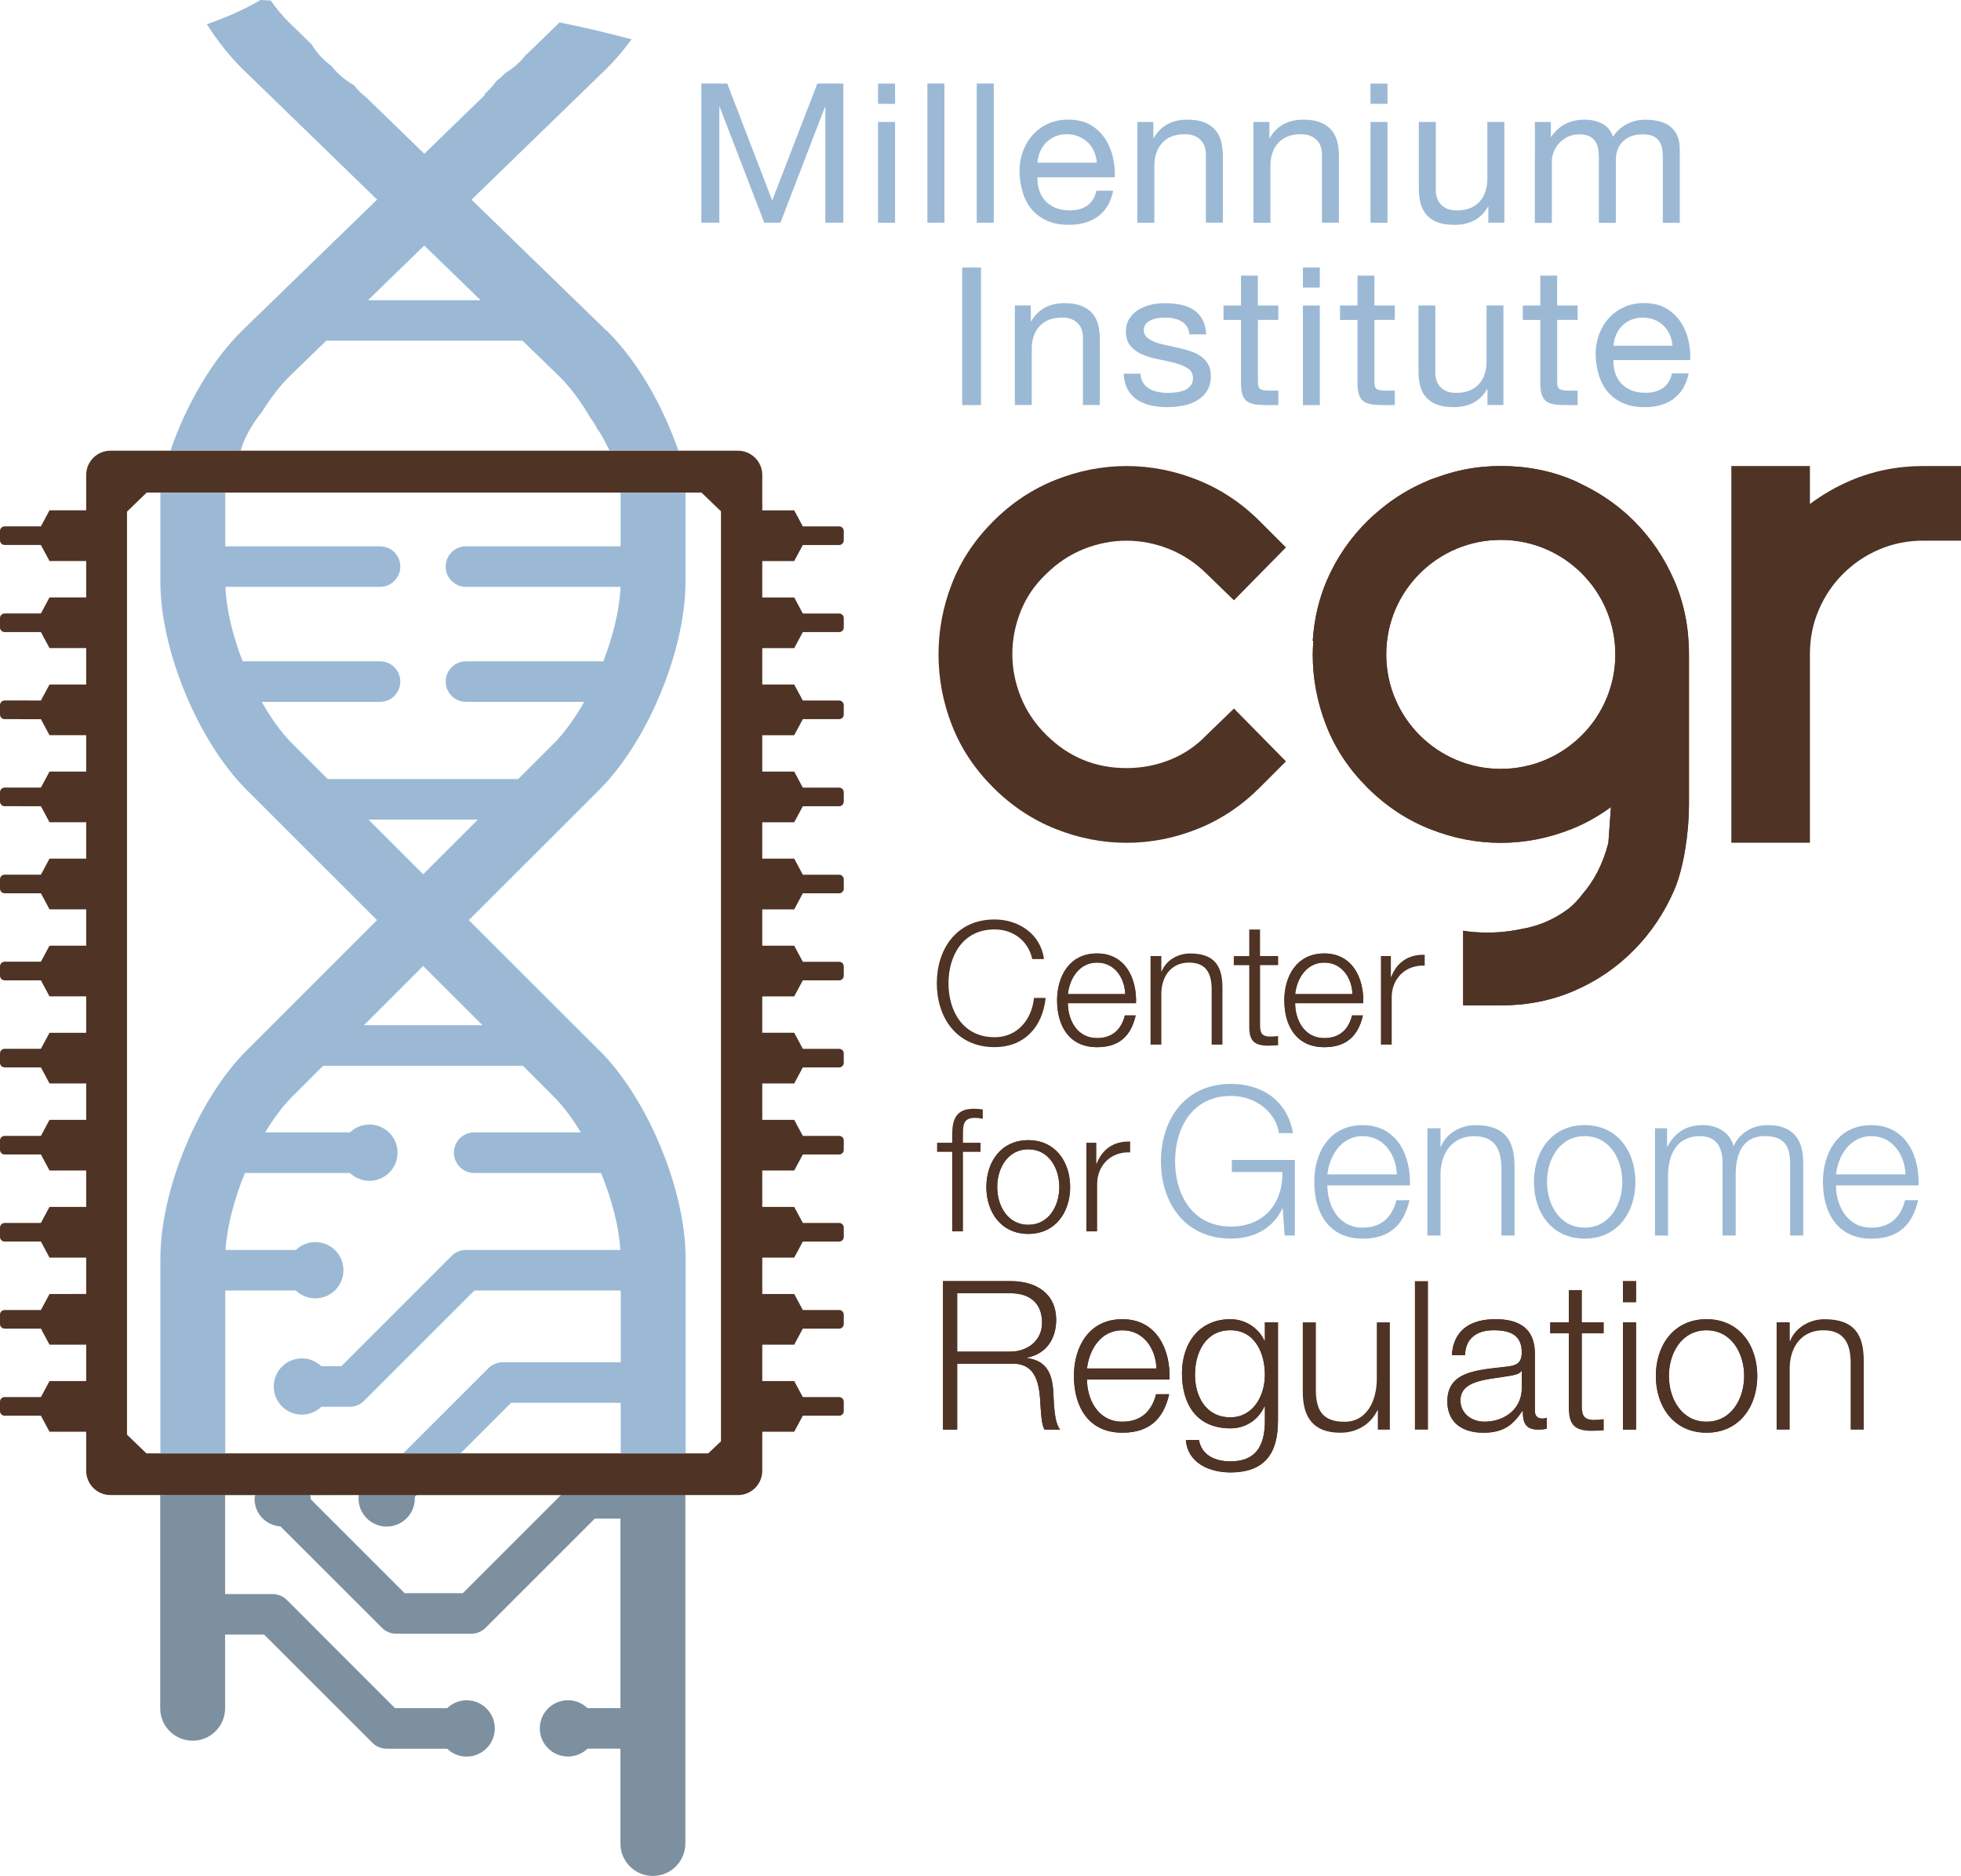 <?xml version="1.0" encoding="UTF-8"?>
<svg xmlns="http://www.w3.org/2000/svg" xmlns:xlink="http://www.w3.org/1999/xlink" id="Capa_2" viewBox="0 0 446.39 427.1">
  <defs>
    <style>.cls-1{fill:none;}.cls-2{clip-path:url(#clippath);}.cls-3{fill:#7c90a0;}.cls-4{fill:#9bb9d5;}.cls-5{fill:#613124;}.cls-6{fill:#4f3324;}.cls-7{clip-path:url(#clippath-1);}</style>
    <clipPath id="clippath">
      <polygon class="cls-1" points="164.12 328.14 161.21 330.89 33.33 330.89 28.92 326.63 28.92 116.48 33.4 112.15 159.69 112.15 164.12 116.42 164.12 328.14"></polygon>
    </clipPath>
    <clipPath id="clippath-1">
      <path class="cls-1" d="M136.46,239.21l-29.74-29.72,29.74-29.72c10.98-10.98,19.58-31.73,19.58-47.26v-24.38h-14.77v16.25h-35.21c-2.55,0-4.61,2.06-4.61,4.61s2.06,4.62,4.61,4.62h35.19c-.19,5.08-1.66,11.11-3.91,16.95h-31.27c-2.55,0-4.61,2.06-4.61,4.61s2.06,4.62,4.61,4.62h26.92c-2.12,3.73-4.5,7.05-6.97,9.52l-8.05,8.05h-43.38l-8.05-8.05c-2.47-2.47-4.85-5.79-6.96-9.52h26.92c2.55,0,4.62-2.06,4.62-4.62s-2.06-4.61-4.62-4.61h-31.27c-2.26-5.84-3.73-11.87-3.91-16.95h35.18c2.55,0,4.62-2.07,4.62-4.62s-2.07-4.61-4.62-4.61H51.28v-16.25h-14.77v24.38c0,15.52,8.6,36.28,19.58,47.26l29.74,29.72-29.74,29.72c-10.98,10.97-19.58,31.73-19.58,47.26v102.86c0,4.08,3.31,7.38,7.38,7.38s7.39-3.3,7.39-7.38v-16.77h8.89l24.63,24.62c.86,.87,2.03,1.36,3.26,1.36h13.76c1.15,1.11,2.71,1.79,4.44,1.79,3.54,0,6.41-2.87,6.41-6.41s-2.87-6.41-6.41-6.41c-1.73,0-3.28,.69-4.44,1.8h-11.85l-24.62-24.63c-.87-.86-2.04-1.35-3.27-1.35h-10.8v-69.52h16.06c1.15,1.1,2.71,1.79,4.43,1.79,3.54,0,6.41-2.87,6.41-6.41s-2.87-6.41-6.41-6.41c-1.72,0-3.28,.68-4.43,1.79h-16c.33-5.31,1.97-11.57,4.41-17.52h23.9c1.15,1.1,2.71,1.79,4.44,1.79,3.54,0,6.41-2.87,6.41-6.41s-2.87-6.41-6.41-6.41c-1.72,0-3.29,.68-4.44,1.79h-19.29c1.91-3.17,4-5.99,6.17-8.15l7.02-7.02c.07,0,.13,.01,.2,.01h45.06c.06,0,.13,0,.2-.01l7.02,7.02c2.16,2.16,4.26,4.98,6.17,8.15h-24.28c-2.55,0-4.61,2.07-4.61,4.62s2.07,4.62,4.61,4.62h28.88c2.44,5.95,4.08,12.21,4.41,17.52h-35.14c-1.22,0-2.4,.49-3.27,1.35l-25.12,25.13h-4.53c-1.15-1.11-2.72-1.79-4.44-1.79-3.54,0-6.41,2.87-6.41,6.41s2.87,6.4,6.41,6.4c1.72,0,3.28-.68,4.44-1.79h6.45c1.22,0,2.4-.48,3.26-1.35l25.13-25.12h33.3v16.34h-26.87c-1.22,0-2.4,.49-3.27,1.36l-23.68,23.67c-3.25,.31-5.8,3.05-5.8,6.38,0,3.54,2.87,6.41,6.41,6.41s6.41-2.87,6.41-6.41c0-.11,0-.21-.02-.32l21.86-21.86h24.96v17.56h-7.76c-1.22,0-2.4,.48-3.27,1.35l-24.85,24.84h-13.24l-21.37-21.37c0-.07,.02-.14,.02-.21,0-3.54-2.87-6.41-6.41-6.41s-6.41,2.87-6.41,6.41,2.61,6.13,5.91,6.38l23.09,23.08c.87,.86,2.04,1.35,3.27,1.35h17.06c1.23,0,2.4-.48,3.27-1.35l24.85-24.85h5.84v43.14h-7.5c-1.15-1.11-2.71-1.8-4.43-1.8-3.54,0-6.41,2.87-6.41,6.41s2.87,6.41,6.41,6.41c1.72,0,3.28-.68,4.43-1.79h7.5v21.58c0,4.08,3.31,7.39,7.39,7.39s7.39-3.31,7.39-7.39v-133.65c0-15.53-8.61-36.29-19.58-47.26Z"></path>
    </clipPath>
  </defs>
  <g id="Capa_1-2">
    <g>
      <path class="cls-3" d="M36.47,340.37v48.55c0,4.08,3.31,7.38,7.38,7.38s7.39-3.3,7.39-7.38v-16.77h8.89l24.63,24.62c.86,.87,2.03,1.36,3.26,1.36h13.76c1.15,1.11,2.71,1.79,4.44,1.79,3.54,0,6.41-2.87,6.41-6.41s-2.87-6.41-6.41-6.41c-1.73,0-3.28,.69-4.44,1.8h-11.85l-24.62-24.63c-.87-.86-2.04-1.35-3.27-1.35h-10.8v-22.55s2.84,0,6.78,.01c3.44,0,12.6,0,12.61,0,6.58-.02,11.02-.03,11.04-.09-.04,.28-.06,.56-.06,.85,0,3.54,2.87,6.41,6.41,6.41s6.41-2.87,6.41-6.41c0-.11,0-.21-.02-.32l.47-.47h32.84s-22.37,22.37-22.37,22.37h-13.24l-21.37-21.37c0-.07,.02-.14,.02-.21,0-3.54-12.82-3.54-12.82,0s2.61,6.13,5.91,6.38l23.09,23.08c.87,.87,2.04,1.35,3.27,1.35h17.06c1.23,0,2.4-.48,3.27-1.35l24.85-24.85h5.84v43.14h-7.5c-1.16-1.11-2.71-1.8-4.44-1.8-3.54,0-6.41,2.87-6.41,6.41s2.87,6.41,6.41,6.41c1.72,0,3.28-.68,4.44-1.79h7.5v21.58c0,4.08,3.3,7.39,7.39,7.39s7.39-3.31,7.39-7.39v-79.41l-119.54,.07Z"></path>
      <path class="cls-4" d="M137.95,75.18l-30.61-29.72,30.61-29.72c2.03-1.97,3.98-4.27,5.82-6.79-5.29-1.39-10.61-2.69-15.98-3.76-.14-.03-.27-.05-.41-.09-.05,.06-.12,.12-.18,.18l-7.23,7.02s-.07,0-.11,0c-1.3,1.73-2.95,3.2-4.82,4.33-.63,.66-1.33,1.27-2.06,1.83-.8,1.13-1.74,2.15-2.8,3.06h.3l-13.89,13.49-13.11-12.73c-1.09-.84-2.07-1.82-2.92-2.89-2-1.12-3.75-2.63-5.14-4.4-1.82-1.33-3.36-3-4.51-4.92l-4.93-4.79c-1.5-1.45-2.95-3.19-4.34-5.14-.77-.05-1.54-.1-2.31-.15-3.74,2.19-7.75,3.94-11.99,5.44-.09,.03-.17,.05-.26,.08,2.49,3.88,5.24,7.38,8.15,10.21l30.61,29.72-30.61,29.72c-6.86,6.67-12.81,16.91-16.43,27.43,.04-.01,16.01,.01,15.99,0,.76-3.01,3.06-6.66,4.81-8.77,1.98-3.2,4.14-6.04,6.39-8.22l8.28-8.04h44.66l8.29,8.04c2.54,2.47,4.99,5.79,7.17,9.52h0c.6,.8,1.13,1.66,1.57,2.55,.16,.23,.33,.44,.5,.68,.51,.73,1.47,2.58,2.28,4.23,0,0,15.67,0,15.67,0-3.62-10.51-9.57-20.76-16.43-27.42Zm-54.19-6.83l12.82-12.45,12.82,12.45h-25.64Z"></path>
      <path class="cls-6" d="M180.79,127.73l1.96-3.65h8.27c.58,0,1.05-.48,1.05-1.05v-2.14c0-.58-.47-1.05-1.05-1.05h-8.27l-1.96-3.65h-7.27v-8.04c0-3.06-2.48-5.54-5.54-5.54H25.16c-3.06,0-5.54,2.47-5.54,5.54v8.03H11.27l-1.96,3.66H1.05c-.58,0-1.05,.47-1.05,1.04v2.14c0,.58,.47,1.05,1.05,1.05H9.31l1.96,3.66h8.35v8.28H11.27l-1.96,3.66H1.05c-.58,0-1.05,.46-1.05,1.04v2.14c0,.58,.47,1.05,1.05,1.05H9.31l1.96,3.65h8.35v8.29H11.27l-1.96,3.64H1.05c-.58,0-1.05,.48-1.05,1.05v2.15c0,.57,.47,1.05,1.05,1.05H9.31l1.96,3.65h8.35v8.28H11.27l-1.96,3.65H1.05c-.58,0-1.05,.47-1.05,1.05v2.14c0,.57,.47,1.05,1.05,1.05H9.31l1.96,3.65h8.35v8.28H11.27l-1.96,3.66H1.05c-.58,0-1.05,.47-1.05,1.04v2.15c0,.57,.47,1.04,1.05,1.04H9.31l1.96,3.66h8.35v8.27H11.27l-1.96,3.65H1.05c-.58,0-1.05,.47-1.05,1.05v2.14c0,.58,.47,1.05,1.05,1.05H9.31l1.96,3.65h8.35v8.29H11.27l-1.96,3.65H1.05c-.58,0-1.05,.46-1.05,1.05v2.14c0,.57,.47,1.04,1.05,1.04H9.31l1.96,3.66h8.35v8.28H11.27l-1.96,3.66H1.05c-.58,0-1.05,.46-1.05,1.04v2.14c0,.58,.47,1.05,1.05,1.05H9.31l1.96,3.65h8.35v8.28H11.27l-1.96,3.66H1.05c-.58,0-1.05,.47-1.05,1.05v2.14c0,.57,.47,1.04,1.05,1.04H9.31l1.96,3.66h8.35v8.28H11.27l-1.96,3.65H1.05c-.58,0-1.05,.47-1.05,1.04v2.15c0,.58,.47,1.04,1.05,1.04H9.31l1.96,3.66h8.35v8.28H11.27l-1.96,3.65H1.05c-.58,0-1.05,.47-1.05,1.05v2.14c0,.58,.47,1.05,1.05,1.05H9.31l1.96,3.65h8.35v8.88c0,3.06,2.48,5.54,5.54,5.54H167.98c3.06,0,5.54-2.48,5.54-5.54v-8.88h7.27l1.96-3.65h8.27c.58,0,1.05-.46,1.05-1.05v-2.14c0-.57-.47-1.05-1.05-1.05h-8.27l-1.96-3.65h-7.27v-8.28h7.27l1.96-3.66h8.27c.58,0,1.05-.46,1.05-1.04v-2.14c0-.58-.47-1.05-1.05-1.05h-8.27l-1.96-3.65h-7.27v-8.28h7.27l1.96-3.66h8.27c.58,0,1.05-.47,1.05-1.04v-2.15c0-.57-.47-1.05-1.05-1.05h-8.27l-1.96-3.65h-7.27v-8.28h7.27l1.96-3.65h8.27c.58,0,1.05-.48,1.05-1.05v-2.14c0-.57-.47-1.05-1.05-1.05h-8.27l-1.96-3.65h-7.27v-8.28h7.27l1.96-3.66h8.27c.58,0,1.05-.47,1.05-1.04v-2.14c0-.59-.47-1.05-1.05-1.05h-8.27l-1.96-3.66h-7.27v-8.28h7.27l1.96-3.65h8.27c.58,0,1.05-.47,1.05-1.05v-2.14c0-.58-.47-1.04-1.05-1.04h-8.27l-1.96-3.66h-7.27v-8.27h7.27l1.96-3.66h8.27c.58,0,1.05-.47,1.05-1.04v-2.15c0-.57-.47-1.04-1.05-1.04h-8.27l-1.96-3.66h-7.27v-8.28h7.27l1.96-3.65h8.27c.58,0,1.05-.47,1.05-1.05v-2.14c0-.58-.47-1.05-1.05-1.05h-8.27l-1.96-3.65h-7.27v-8.28h7.27l1.96-3.66h8.27c.58,0,1.05-.47,1.05-1.05v-2.14c0-.57-.47-1.05-1.05-1.05h-8.27l-1.96-3.64h-7.27v-8.29h7.27l1.96-3.65h8.27c.58,0,1.05-.47,1.05-1.05v-2.14c0-.58-.47-1.04-1.05-1.04h-8.27l-1.96-3.66h-7.27v-8.28h7.27Zm-16.67,200.41l-2.91,2.75H33.33l-4.42-4.26V116.48l4.48-4.33h126.3l4.43,4.27v211.72Z"></path>
      <g class="cls-2">
        <path class="cls-4" d="M36.8,335.89h0v53.45c0,4.08,3.3,7.38,7.38,7.38s7.39-3.3,7.39-7.38v-16.77h8.89l24.63,24.62c.86,.87,2.03,1.36,3.26,1.36h13.76c1.15,1.11,2.71,1.79,4.44,1.79,3.54,0,6.41-2.87,6.41-6.41s-2.87-6.41-6.41-6.41c-1.73,0-3.28,.69-4.44,1.8h-11.85l-24.62-24.63c-.87-.87-2.04-1.35-3.27-1.35h-10.8v-27.61"></path>
        <g class="cls-7">
          <path class="cls-4" d="M156.04,132.51v-24.38h-14.77v16.25h-35.21c-2.55,0-4.61,2.06-4.61,4.61s2.06,4.62,4.61,4.62h35.19c-.19,5.08-1.66,11.11-3.91,16.95h-31.27c-2.55,0-4.61,2.06-4.61,4.61s2.06,4.62,4.61,4.62h26.92c-2.12,3.73-4.5,7.05-6.97,9.52l-8.05,8.05h-43.38l-8.05-8.05c-2.47-2.47-4.85-5.79-6.96-9.52h26.92c2.55,0,4.62-2.06,4.62-4.62s-2.06-4.61-4.62-4.61h-31.27c-2.26-5.84-3.73-11.87-3.91-16.95h35.18c2.55,0,4.62-2.07,4.62-4.62s-2.07-4.61-4.62-4.61H51.28v-16.25h-14.77v24.38c0,15.52,8.6,36.28,19.58,47.26l29.74,29.72-29.74,29.72c-10.98,10.97-19.58,31.73-19.58,47.26v102.86c0,4.08,3.31,7.38,7.38,7.38s7.39-3.3,7.39-7.38v-16.77h8.89l24.63,24.62c.86,.87,2.03,1.36,3.26,1.36h13.76c1.15,1.11,2.71,1.79,4.44,1.79,3.54,0,6.41-2.87,6.41-6.41s-2.87-6.41-6.41-6.41c-1.73,0-3.28,.69-4.44,1.8h-11.85l-24.62-24.63c-.87-.86-2.04-1.35-3.27-1.35h-10.8v-69.52h16.07c1.15,1.1,2.71,1.79,4.43,1.79,3.54,0,6.41-2.87,6.41-6.41s-2.87-6.41-6.41-6.41c-1.72,0-3.28,.68-4.43,1.79h-16c.33-5.31,1.97-11.57,4.41-17.52h23.9c1.15,1.1,2.71,1.79,4.44,1.79,3.54,0,6.41-2.87,6.41-6.41s-2.87-6.41-6.41-6.41c-1.72,0-3.29,.68-4.44,1.79h-19.29c1.91-3.17,4-5.99,6.17-8.15l7.02-7.02c.07,0,.13,.01,.2,.01h45.06c.06,0,.13,0,.2-.01l7.02,7.02c2.16,2.16,4.26,4.98,6.17,8.15h-24.28c-2.55,0-4.61,2.07-4.61,4.62s2.07,4.62,4.61,4.62h28.88c2.44,5.95,4.08,12.21,4.41,17.52h-35.14c-1.22,0-2.4,.49-3.27,1.35l-25.12,25.13h-4.53c-1.15-1.11-2.72-1.79-4.44-1.79-3.54,0-6.41,2.87-6.41,6.41s2.87,6.4,6.41,6.4c1.72,0,3.28-.68,4.44-1.79h6.45c1.22,0,2.4-.48,3.26-1.35l25.13-25.12h33.3v16.34h-26.87c-1.22,0-2.4,.49-3.27,1.36l-23.68,23.67c-3.25,.31-5.8,3.05-5.8,6.38,0,3.54,2.87,6.41,6.41,6.41s6.41-2.87,6.41-6.41c0-.11,0-.21-.02-.32l21.86-21.86h24.96v17.56h-7.76c-1.22,0-2.4,.48-3.27,1.35l-24.85,24.84h-13.24l-21.37-21.37c0-.07,.02-.14,.02-.21,0-3.54-2.87-6.41-6.41-6.41s-6.41,2.87-6.41,6.41,2.61,6.13,5.91,6.38l23.09,23.08c.87,.86,2.04,1.35,3.27,1.35h17.06c1.23,0,2.4-.48,3.27-1.35l24.85-24.85h5.84v43.14h-7.5c-1.15-1.11-2.71-1.8-4.43-1.8-3.54,0-6.41,2.87-6.41,6.41s2.87,6.41,6.41,6.41c1.72,0,3.28-.68,4.43-1.79h7.5v21.58c0,4.08,3.3,7.39,7.39,7.39s7.39-3.31,7.39-7.39v-133.65c0-15.53-8.61-36.29-19.58-47.26l-29.74-29.72,29.74-29.72c10.98-10.98,19.58-31.73,19.58-47.26Zm-46.21,100.9h-26.99l13.49-13.49,13.5,13.49Zm-13.5-34.37l-12.45-12.45h24.91l-12.46,12.45Z"></path>
        </g>
      </g>
      <path class="cls-6" d="M223.2,262.24h-3.99v18.1h-2.46v-18.1h-3.44v-2.07h3.44v-1.84c0-3.48,.9-5.9,4.89-5.9,.74,0,1.29,.04,2.07,.15v2.12c-.66-.12-1.21-.19-1.8-.19-2.7,0-2.7,1.76-2.7,3.9v1.76h3.99v2.07Z"></path>
      <path class="cls-5" d="M227,270.25c0,4.26,2.38,8.6,7.07,8.6s7.07-4.34,7.07-8.6-2.38-8.59-7.07-8.59-7.07,4.33-7.07,8.59Zm16.6,0c0,5.78-3.4,10.67-9.53,10.67s-9.54-4.89-9.54-10.67,3.4-10.67,9.54-10.67,9.53,4.89,9.53,10.67Z"></path>
      <path class="cls-6" d="M234.07,259.58c-6.14,0-9.54,4.89-9.54,10.67s3.4,10.67,9.54,10.67,9.53-4.89,9.53-10.67-3.4-10.67-9.53-10.67Zm0,19.27c-4.7,0-7.07-4.34-7.07-8.6s2.38-8.59,7.07-8.59,7.07,4.33,7.07,8.59-2.38,8.6-7.07,8.6Z"></path>
      <path class="cls-6" d="M247.29,260.17h2.27v4.73h.08c1.25-3.29,3.98-5.16,7.62-5v2.46c-4.46-.19-7.51,3.01-7.51,7.23v10.75h-2.46v-20.17Z"></path>
      <path class="cls-6" d="M234.98,218.36c-.94-4.3-4.49-6.76-8.56-6.76-7.39,0-10.51,6.17-10.51,12.27s3.12,12.27,10.51,12.27c5.16,0,8.45-3.99,8.95-8.95h2.66c-.74,6.88-5.08,11.21-11.61,11.21-8.79,0-13.17-6.87-13.17-14.54s4.38-14.53,13.17-14.53c5.32,0,10.47,3.2,11.22,9.02h-2.66Z"></path>
      <path class="cls-5" d="M256.14,226.33c-.12-3.71-2.46-7.18-6.41-7.18s-6.22,3.51-6.65,7.18h13.06Zm-13.06,2.07c0,3.6,1.95,7.94,6.65,7.94,3.59,0,5.55-2.08,6.33-5.16h2.46c-1.05,4.57-3.67,7.23-8.79,7.23-6.41,0-9.1-4.92-9.1-10.67,0-5.31,2.69-10.67,9.1-10.67s9.07,5.66,8.87,11.33h-15.51Z"></path>
      <path class="cls-6" d="M249.73,217.07c-6.41,0-9.1,5.35-9.1,10.67,0,5.74,2.69,10.67,9.1,10.67,5.12,0,7.74-2.66,8.79-7.23h-2.46c-.78,3.08-2.74,5.16-6.33,5.16-4.69,0-6.65-4.34-6.65-7.94h15.51c.2-5.66-2.43-11.33-8.87-11.33Zm-6.65,9.26c.43-3.67,2.58-7.18,6.65-7.18s6.29,3.48,6.41,7.18h-13.06Z"></path>
      <path class="cls-6" d="M261.9,217.66h2.46v3.48h.08c.94-2.42,3.59-4.07,6.45-4.07,5.66,0,7.38,2.97,7.38,7.78v12.97h-2.46v-12.58c0-3.44-1.13-6.09-5.12-6.09s-6.22,2.96-6.33,6.91v11.77h-2.46v-20.17Z"></path>
      <path class="cls-6" d="M286.84,217.66h4.11v2.07h-4.11v13.6c0,1.6,.23,2.54,1.99,2.66,.7,0,1.4-.04,2.11-.11v2.11c-.74,0-1.45,.08-2.19,.08-3.29,0-4.42-1.09-4.38-4.53v-13.8h-3.52v-2.07h3.52v-6.05h2.46v6.05Z"></path>
      <path class="cls-6" d="M314.34,217.66h2.27v4.73h.08c1.25-3.29,3.98-5.16,7.62-5.01v2.46c-4.45-.19-7.51,3.01-7.51,7.23v10.75h-2.46v-20.17Z"></path>
      <path class="cls-5" d="M307.86,226.33c-.12-3.71-2.46-7.18-6.41-7.18s-6.21,3.51-6.64,7.18h13.05Zm-13.05,2.07c0,3.6,1.95,7.94,6.64,7.94,3.59,0,5.55-2.08,6.33-5.16h2.46c-1.05,4.57-3.67,7.23-8.79,7.23-6.41,0-9.1-4.92-9.1-10.67,0-5.31,2.69-10.67,9.1-10.67s9.06,5.66,8.87,11.33h-15.51Z"></path>
      <path class="cls-6" d="M301.46,217.07c-6.41,0-9.1,5.35-9.1,10.67,0,5.74,2.69,10.67,9.1,10.67,5.12,0,7.74-2.66,8.79-7.23h-2.46c-.78,3.08-2.74,5.16-6.33,5.16-4.69,0-6.64-4.34-6.64-7.94h15.51c.19-5.66-2.43-11.33-8.87-11.33Zm-6.64,9.26c.43-3.67,2.58-7.18,6.64-7.18s6.29,3.48,6.41,7.18h-13.05Z"></path>
      <path class="cls-4" d="M294.75,281.29h-2.32l-.43-6.16h-.09c-2.28,4.83-6.82,6.86-11.69,6.86-10.65,0-15.95-8.33-15.95-17.61s5.3-17.61,15.95-17.61c7.1,0,12.83,3.84,14.11,11.21h-3.22c-.38-3.88-4.5-8.47-10.89-8.47-8.95,0-12.73,7.48-12.73,14.87s3.78,14.87,12.73,14.87c7.48,0,11.84-5.21,11.69-12.41h-11.5v-2.75h14.34v17.19Z"></path>
      <path class="cls-4" d="M317.96,267.37c-.14-4.49-2.98-8.71-7.76-8.71s-7.53,4.26-8.05,8.71h15.81Zm-15.81,2.51c0,4.36,2.36,9.62,8.05,9.62,4.35,0,6.72-2.51,7.67-6.25h2.98c-1.28,5.54-4.45,8.76-10.65,8.76-7.76,0-11.03-5.96-11.03-12.93,0-6.43,3.26-12.92,11.03-12.92s10.98,6.86,10.75,13.72h-18.79Z"></path>
      <path class="cls-4" d="M324.93,256.87h2.98v4.22h.1c1.13-2.94,4.35-4.93,7.81-4.93,6.87,0,8.94,3.6,8.94,9.42v15.72h-2.98v-15.25c0-4.16-1.37-7.38-6.2-7.38s-7.53,3.6-7.67,8.38v14.25h-2.98v-24.43Z"></path>
      <path class="cls-4" d="M352.15,269.07c0,5.17,2.89,10.42,8.57,10.42s8.57-5.26,8.57-10.42-2.89-10.41-8.57-10.41-8.57,5.26-8.57,10.41Zm20.12,0c0,7.01-4.12,12.93-11.55,12.93s-11.54-5.91-11.54-12.93,4.12-12.92,11.54-12.92,11.55,5.91,11.55,12.92Z"></path>
      <path class="cls-4" d="M376.74,256.87h2.74v4.11h.14c1.56-2.98,4.07-4.83,8-4.83,3.22,0,6.11,1.56,7.01,4.78,1.47-3.21,4.54-4.78,7.76-4.78,5.4,0,8.09,2.84,8.09,8.56v16.57h-2.98v-16.43c0-4.02-1.47-6.2-5.78-6.2-5.16,0-6.62,4.26-6.62,8.81v13.83h-2.99v-16.57c0-3.31-1.27-6.06-5.11-6.06-5.11,0-7.29,3.89-7.29,9v13.64h-2.98v-24.43Z"></path>
      <path class="cls-4" d="M433.75,267.37c-.15-4.49-2.99-8.71-7.76-8.71s-7.53,4.26-8.06,8.71h15.82Zm-15.82,2.51c0,4.36,2.37,9.62,8.06,9.62,4.35,0,6.72-2.51,7.67-6.25h2.98c-1.28,5.54-4.45,8.76-10.65,8.76-7.76,0-11.03-5.96-11.03-12.93,0-6.43,3.27-12.92,11.03-12.92s10.98,6.86,10.74,13.72h-18.8Z"></path>
      <path class="cls-5" d="M217.89,307.72h12.03c3.93,0,7.29-2.46,7.29-6.58s-2.41-6.72-7.29-6.72h-12.03v13.3Zm-3.22-16.05h15.48c5.54,0,10.27,2.7,10.27,8.81,0,4.31-2.22,7.71-6.58,8.61v.1c4.41,.61,5.68,3.55,5.92,7.62,.14,2.32,.14,7,1.56,8.66h-3.55c-.76-1.28-.76-3.84-.91-5.25-.23-4.73-.71-9.99-6.77-9.76h-12.21v15.01h-3.22v-33.8Z"></path>
      <path class="cls-6" d="M239.76,316.82c-.24-4.07-1.51-7.01-5.92-7.62v-.1c4.35-.9,6.58-4.3,6.58-8.61,0-6.11-4.73-8.81-10.27-8.81h-15.48v33.8h3.22v-15.01h12.21c6.06-.24,6.53,5.02,6.77,9.76,.14,1.42,.14,3.97,.91,5.25h3.55c-1.42-1.66-1.42-6.35-1.56-8.66Zm-9.85-9.09h-12.03v-13.3h12.03c4.88,0,7.29,2.56,7.29,6.72s-3.36,6.58-7.29,6.58Z"></path>
      <path class="cls-5" d="M263.25,311.56c-.15-4.5-2.98-8.7-7.76-8.7s-7.53,4.25-8.05,8.7h15.81Zm-15.81,2.51c0,4.35,2.37,9.61,8.05,9.61,4.35,0,6.72-2.51,7.67-6.25h2.98c-1.27,5.54-4.45,8.75-10.65,8.75-7.76,0-11.03-5.96-11.03-12.92,0-6.44,3.27-12.92,11.03-12.92s10.98,6.86,10.74,13.73h-18.79Z"></path>
      <path class="cls-6" d="M255.49,300.34c-7.76,0-11.03,6.49-11.03,12.92,0,6.97,3.27,12.92,11.03,12.92,6.2,0,9.38-3.21,10.65-8.75h-2.98c-.95,3.74-3.31,6.25-7.67,6.25-5.68,0-8.05-5.26-8.05-9.61h18.79c.24-6.87-2.93-13.73-10.74-13.73Zm-8.05,11.22c.52-4.45,3.13-8.7,8.05-8.7s7.62,4.21,7.76,8.7h-15.81Z"></path>
      <path class="cls-5" d="M287.93,312.98c0-4.78-2.18-10.13-7.86-10.13s-8.05,5.06-8.05,10.13,2.51,9.7,8.05,9.7c5.16,0,7.86-4.78,7.86-9.7Zm2.98,10.5c0,7.34-2.93,11.74-10.83,11.74-4.88,0-9.75-2.22-10.13-7.38h2.98c.62,3.6,3.88,4.87,7.15,4.87,5.53,0,7.86-3.21,7.86-9.23v-3.31h-.09c-1.37,3.03-4.21,5.02-7.76,5.02-7.81,0-11.03-5.53-11.03-12.54s3.97-12.31,11.03-12.31c3.59,0,6.57,2.23,7.76,4.93h.09v-4.22h2.98v22.43Z"></path>
      <path class="cls-6" d="M287.93,301.05v4.22h-.09c-1.19-2.7-4.17-4.93-7.76-4.93-7.06,0-11.03,5.59-11.03,12.31s3.22,12.54,11.03,12.54c3.55,0,6.39-1.99,7.76-5.02h.09v3.31c0,6.02-2.32,9.23-7.86,9.23-3.27,0-6.53-1.28-7.15-4.87h-2.98c.38,5.16,5.25,7.38,10.13,7.38,7.9,0,10.83-4.4,10.83-11.74v-22.43h-2.98Zm-7.86,21.63c-5.54,0-8.05-4.78-8.05-9.7s2.37-10.13,8.05-10.13,7.86,5.34,7.86,10.13-2.7,9.7-7.86,9.7Z"></path>
      <path class="cls-6" d="M316.39,325.48h-2.75v-4.4h-.09c-1.57,3.26-4.78,5.11-8.43,5.11-6.2,0-8.56-3.55-8.56-9.27v-15.86h2.98v15.91c.14,4.41,1.8,6.72,6.53,6.72,5.11,0,7.34-4.83,7.34-9.8v-12.83h2.97v24.43Z"></path>
      <rect class="cls-6" x="322.08" y="291.68" width="2.98" height="33.8"></rect>
      <path class="cls-5" d="M346.41,312.13h-.09c-.38,.7-1.7,.94-2.51,1.08-5.07,.9-11.36,.9-11.36,5.63,0,2.98,2.6,4.83,5.45,4.83,4.59,0,8.52-2.89,8.52-7.66v-3.88Zm-15.91-3.6c.33-5.73,4.26-8.19,9.9-8.19,4.3,0,8.99,1.28,8.99,7.86v12.97c0,1.19,.57,1.8,1.75,1.8,.34,0,.62-.05,.95-.19v2.51c-.71,.14-1.14,.19-1.94,.19-3.03,0-3.5-1.75-3.5-4.26h-.09c-2.13,3.17-4.17,4.97-8.9,4.97s-8.19-2.22-8.19-7.14c0-6.82,6.67-7.1,13.11-7.86,2.46-.24,3.83-.66,3.83-3.32,0-4.02-2.84-5.01-6.39-5.01-3.74,0-6.39,1.7-6.53,5.68h-2.98Z"></path>
      <path class="cls-6" d="M351.14,322.97c-1.18,0-1.75-.61-1.75-1.8v-12.97c0-6.58-4.69-7.86-8.99-7.86-5.64,0-9.56,2.46-9.9,8.19h2.98c.14-3.98,2.8-5.68,6.53-5.68s6.39,.99,6.39,5.01c0,2.66-1.37,3.08-3.83,3.32-6.44,.76-13.11,1.04-13.11,7.86,0,4.92,3.64,7.14,8.19,7.14s6.77-1.8,8.9-4.97h.09c0,2.51,.47,4.26,3.5,4.26,.81,0,1.23-.05,1.94-.19v-2.51c-.33,.14-.61,.19-.95,.19Zm-4.73-6.95c0,4.78-3.93,7.66-8.52,7.66-2.84,0-5.45-1.85-5.45-4.83,0-4.73,6.29-4.73,11.36-5.63,.81-.14,2.13-.38,2.51-1.08h.09v3.88Z"></path>
      <path class="cls-6" d="M360.1,301.05h4.97v2.51h-4.97v16.47c0,1.94,.28,3.08,2.41,3.22,.85,0,1.7-.05,2.56-.15v2.56c-.91,0-1.76,.1-2.65,.1-3.98,0-5.35-1.33-5.31-5.49v-16.71h-4.26v-2.51h4.26v-7.34h2.98v7.34Z"></path>
      <path class="cls-5" d="M369.44,301.05h2.98v24.43h-2.98v-24.43Zm0-9.37h2.98v4.78h-2.98v-4.78Z"></path>
      <rect class="cls-6" x="369.44" y="291.68" width="2.98" height="4.78"></rect>
      <rect class="cls-6" x="369.44" y="301.05" width="2.98" height="24.43"></rect>
      <path class="cls-5" d="M379.9,313.26c0,5.16,2.88,10.42,8.56,10.42s8.57-5.26,8.57-10.42-2.88-10.4-8.57-10.4-8.56,5.25-8.56,10.4Zm20.12,0c0,7.01-4.12,12.92-11.55,12.92s-11.54-5.91-11.54-12.92,4.12-12.92,11.54-12.92,11.55,5.92,11.55,12.92Z"></path>
      <path class="cls-6" d="M388.46,300.34c-7.43,0-11.54,5.92-11.54,12.92s4.12,12.92,11.54,12.92,11.55-5.91,11.55-12.92-4.12-12.92-11.55-12.92Zm0,23.34c-5.68,0-8.56-5.26-8.56-10.42s2.88-10.4,8.56-10.4,8.57,5.25,8.57,10.4-2.88,10.42-8.57,10.42Z"></path>
      <path class="cls-6" d="M404.43,301.05h2.98v4.22h.09c1.14-2.94,4.36-4.93,7.81-4.93,6.86,0,8.94,3.6,8.94,9.42v15.72h-2.98v-15.24c0-4.16-1.37-7.38-6.2-7.38s-7.53,3.59-7.67,8.37v14.25h-2.98v-24.43Z"></path>
      <path class="cls-6" d="M238.08,130.74c2.55-2.54,5.42-4.45,8.6-5.73,3.18-1.27,6.43-1.91,9.75-1.91s6.56,.64,9.74,1.91c3.18,1.28,6.05,3.19,8.6,5.73l6.12,5.93,11.84-12.04-5.92-5.92c-4.2-4.21-8.95-7.35-14.23-9.46-5.29-2.1-10.67-3.15-16.14-3.15s-10.86,1.05-16.15,3.15c-5.29,2.1-10.03,5.25-14.23,9.46-4.2,4.21-7.32,8.92-9.36,14.14-2.04,5.22-3.06,10.61-3.06,16.14s1.02,10.93,3.06,16.14c2.04,5.23,5.16,9.94,9.36,14.14,4.2,4.2,8.94,7.35,14.23,9.46,5.29,2.1,10.67,3.15,16.15,3.15s10.86-1.04,16.14-3.15c5.28-2.1,10.03-5.26,14.23-9.46l5.92-5.93-11.84-12.03-6.12,5.92c-2.42,2.55-5.22,4.46-8.41,5.74-3.18,1.27-6.49,1.9-9.93,1.9-7.14,0-13.25-2.54-18.35-7.64-2.55-2.55-4.46-5.41-5.73-8.59-1.27-3.18-1.91-6.44-1.91-9.74s.64-6.56,1.91-9.75c1.27-3.18,3.18-5.98,5.73-8.41Z"></path>
      <path class="cls-6" d="M446.39,106.1h-8.6c-5.86,0-11.4,1.11-16.62,3.34-3.32,1.42-6.36,3.21-9.17,5.3v-8.64h-17.89v85.77h17.89v-42.98c0-3.57,.67-6.91,2.01-10.03,1.34-3.12,3.18-5.86,5.54-8.22,2.36-2.35,5.09-4.21,8.22-5.54,3.12-1.34,6.46-2.01,10.03-2.01h8.6v-17Z"></path>
      <path class="cls-5" d="M341.64,175.06c-14.4,0-26.08-11.67-26.08-26.07s11.68-26.07,26.08-26.07,26.07,11.68,26.07,26.07-11.68,26.07-26.07,26.07Zm39.48-42.88c-2.23-5.16-5.29-9.68-9.17-13.56-3.31-3.31-7.09-5.97-11.32-8.08-.14-.07-.27-.13-.41-.2-.61-.3-1.21-.62-1.84-.9-5.15-2.22-10.73-3.34-16.71-3.34h-.05c-1.38,0-2.76,.07-4.12,.2-3.6,.33-7.05,1.16-10.39,2.38-.54,.19-1.09,.35-1.63,.57-.13,.05-.25,.12-.38,.18-.02,0-.03,.01-.05,.01-.06,.04-.13,.07-.19,.1-3.76,1.57-7.24,3.65-10.43,6.28-1.08,.88-2.13,1.81-3.13,2.8-3.95,3.88-7.04,8.4-9.27,13.56-1.84,4.28-2.88,8.86-3.2,13.71,.04,.01,.1,.02,.14,.04-.07,1.02-.14,2.04-.14,3.07,0,5.54,1.02,10.93,3.06,16.14,2.03,5.23,5.15,9.94,9.36,14.15,4.2,4.2,8.95,7.35,14.23,9.45,5.28,2.1,10.66,3.15,16.15,3.15s10.85-1.05,16.14-3.15c3.18-1.26,6.15-2.96,8.94-4.99-.31,4.5-.58,8.14-.58,8.14-1.28,5-3.37,8.78-5.88,11.66-1.03,1.36-2.15,2.58-3.39,3.49-3.22,2.38-6.79,3.87-10.72,4.51-7.03,1.51-13.07,.36-13.07,.36v16.99h8.6c5.99,0,11.56-1.11,16.71-3.34,5.16-2.23,9.68-5.32,13.57-9.27,3.88-3.94,6.94-8.5,9.17-13.66,2.23-5.16,3.35-13.37,3.35-19.36v-34.39c0-5.98-1.12-11.56-3.35-16.72Z"></path>
      <path class="cls-6" d="M381.11,132.17c-2.23-5.16-5.29-9.68-9.17-13.56-3.31-3.31-7.09-5.97-11.32-8.08-.14-.07-.27-.13-.41-.2-.61-.3-1.21-.62-1.84-.9-5.15-2.22-10.73-3.34-16.71-3.34h-.05c-1.38,0-2.76,.07-4.12,.2-3.6,.33-7.05,1.16-10.39,2.38-.54,.19-1.09,.35-1.63,.57-.13,.05-.25,.12-.38,.18-.02,0-.03,.01-.05,.01-.06,.04-.13,.07-.19,.1-3.76,1.57-7.24,3.65-10.43,6.28-1.08,.88-2.13,1.81-3.13,2.8-3.95,3.88-7.04,8.4-9.27,13.56-1.84,4.28-2.88,8.86-3.2,13.71,.04,.01,.1,.02,.14,.04-.07,1.02-.14,2.04-.14,3.07,0,5.54,1.02,10.93,3.06,16.14,2.03,5.23,5.15,9.94,9.36,14.15,4.2,4.2,8.95,7.35,14.23,9.45,5.28,2.1,10.66,3.15,16.15,3.15s10.85-1.05,16.14-3.15c3.18-1.26,6.15-2.96,8.94-4.99-.31,4.5-.58,8.14-.58,8.14-1.28,5-3.37,8.78-5.88,11.66-1.03,1.36-2.15,2.58-3.39,3.49-3.22,2.38-6.79,3.87-10.72,4.51-7.03,1.51-13.07,.36-13.07,.36v16.99h8.6c5.99,0,11.56-1.11,16.71-3.34,5.16-2.23,9.68-5.32,13.57-9.27,3.88-3.94,6.94-8.5,9.17-13.66,2.23-5.16,3.35-13.37,3.35-19.36v-34.39c0-5.98-1.12-11.56-3.35-16.72Zm-39.48,42.88c-14.4,0-26.08-11.67-26.08-26.07s11.68-26.07,26.08-26.07,26.07,11.68,26.07,26.07-11.68,26.07-26.07,26.07Z"></path>
      <g>
        <path class="cls-4" d="M165.55,19.02l10.23,26.62,10.28-26.62h5.91v31.68h-4.09V24.35h-.09l-10.14,26.35h-3.68l-10.14-26.35h-.09v26.35h-4.09V19.02h5.91Z"></path>
        <path class="cls-4" d="M199.88,23.64v-4.61h3.87v4.61h-3.87Zm3.87,4.13v22.94h-3.87V27.77h3.87Z"></path>
        <path class="cls-4" d="M214.98,19.02v31.68h-3.87V19.02h3.87Z"></path>
        <path class="cls-4" d="M226.21,19.02v31.68h-3.87V19.02h3.87Z"></path>
        <path class="cls-4" d="M249.99,49.24c-1.76,1.3-3.97,1.95-6.64,1.95-1.88,0-3.51-.3-4.89-.89-1.38-.59-2.54-1.42-3.48-2.48s-1.64-2.34-2.11-3.82c-.47-1.48-.74-3.09-.8-4.84,0-1.74,.27-3.34,.82-4.79,.55-1.45,1.31-2.71,2.3-3.77,.98-1.06,2.15-1.89,3.5-2.48,1.35-.59,2.83-.89,4.43-.89,2.09,0,3.83,.42,5.21,1.26,1.38,.84,2.49,1.92,3.32,3.22,.83,1.3,1.41,2.72,1.73,4.26,.32,1.54,.45,3,.39,4.39h-17.6c-.03,1.01,.09,1.96,.36,2.86,.27,.9,.71,1.7,1.32,2.4,.61,.7,1.38,1.25,2.32,1.66,.94,.41,2.05,.62,3.32,.62,1.64,0,2.98-.37,4.02-1.11,1.05-.74,1.73-1.86,2.07-3.37h3.82c-.52,2.57-1.65,4.51-3.41,5.81Zm-.93-14.73c-.35-.8-.82-1.49-1.41-2.06-.59-.58-1.29-1.04-2.09-1.38-.8-.34-1.69-.51-2.66-.51s-1.9,.17-2.71,.51c-.8,.34-1.49,.81-2.07,1.4-.58,.59-1.03,1.28-1.36,2.06s-.53,1.62-.59,2.51h13.5c-.06-.89-.27-1.73-.61-2.53Z"></path>
        <path class="cls-4" d="M262.54,27.77v3.64h.09c1.61-2.78,4.15-4.17,7.64-4.17,1.55,0,2.83,.21,3.87,.62,1.03,.41,1.86,.99,2.5,1.73,.64,.74,1.08,1.62,1.34,2.64s.39,2.15,.39,3.39v15.08h-3.87v-15.53c0-1.42-.42-2.54-1.27-3.37-.85-.83-2.02-1.24-3.5-1.24-1.18,0-2.21,.18-3.07,.53s-1.58,.86-2.16,1.51c-.58,.65-1.01,1.41-1.3,2.29-.29,.87-.43,1.83-.43,2.86v12.96h-3.87V27.77h3.64Z"></path>
        <path class="cls-4" d="M288.96,27.77v3.64h.09c1.61-2.78,4.15-4.17,7.64-4.17,1.55,0,2.83,.21,3.87,.62,1.03,.41,1.86,.99,2.5,1.73,.64,.74,1.08,1.62,1.34,2.64s.39,2.15,.39,3.39v15.08h-3.87v-15.53c0-1.42-.42-2.54-1.27-3.37-.85-.83-2.02-1.24-3.5-1.24-1.18,0-2.21,.18-3.07,.53s-1.58,.86-2.16,1.51c-.58,.65-1.01,1.41-1.3,2.29-.29,.87-.43,1.83-.43,2.86v12.96h-3.87V27.77h3.64Z"></path>
        <path class="cls-4" d="M311.97,23.64v-4.61h3.87v4.61h-3.87Zm3.87,4.13v22.94h-3.87V27.77h3.87Z"></path>
        <path class="cls-4" d="M338.8,50.7v-3.64h-.09c-.82,1.42-1.86,2.46-3.14,3.13s-2.77,1-4.5,1c-1.55,0-2.83-.2-3.87-.6s-1.86-.97-2.5-1.71c-.64-.74-1.08-1.62-1.34-2.64-.26-1.02-.39-2.15-.39-3.39v-15.08h3.87v15.53c0,1.42,.42,2.54,1.27,3.37,.85,.83,2.02,1.24,3.5,1.24,1.18,0,2.21-.18,3.07-.53s1.58-.86,2.16-1.51c.58-.65,1.01-1.41,1.3-2.29,.29-.87,.43-1.83,.43-2.86v-12.96h3.87v22.94h-3.64Z"></path>
        <path class="cls-4" d="M353.03,27.77v3.37h.09c1.76-2.6,4.29-3.9,7.59-3.9,1.46,0,2.77,.3,3.96,.89,1.18,.59,2.02,1.6,2.5,3.02,.79-1.24,1.83-2.2,3.12-2.88,1.29-.68,2.71-1.02,4.25-1.02,1.18,0,2.25,.13,3.21,.38,.96,.25,1.77,.64,2.46,1.18,.68,.53,1.21,1.22,1.59,2.06,.38,.84,.57,1.86,.57,3.04v16.82h-3.86v-15.04c0-.71-.06-1.38-.18-2s-.35-1.16-.68-1.62c-.33-.46-.8-.82-1.39-1.09-.59-.27-1.36-.4-2.3-.4-1.91,0-3.41,.53-4.5,1.6-1.09,1.06-1.64,2.48-1.64,4.26v14.29h-3.87v-15.04c0-.74-.07-1.42-.2-2.04-.14-.62-.37-1.16-.71-1.62-.33-.46-.78-.81-1.34-1.06-.56-.25-1.28-.38-2.16-.38-1.12,0-2.08,.22-2.89,.67-.8,.44-1.46,.98-1.96,1.6-.5,.62-.86,1.26-1.09,1.93s-.34,1.22-.34,1.66v14.29h-3.87V27.77h3.64Z"></path>
      </g>
      <g>
        <path class="cls-4" d="M223.31,60.91v31.31h-4.29v-31.31h4.29Z"></path>
        <path class="cls-4" d="M234.65,69.54v3.6h.09c1.6-2.75,4.13-4.12,7.59-4.12,1.54,0,2.82,.2,3.84,.61,1.02,.41,1.85,.98,2.48,1.71,.63,.73,1.08,1.6,1.33,2.61,.26,1.01,.38,2.13,.38,3.35v14.91h-3.84v-15.35c0-1.4-.42-2.51-1.26-3.33-.84-.82-2-1.23-3.48-1.23-1.17,0-2.19,.18-3.05,.53-.86,.35-1.57,.85-2.15,1.49-.57,.64-1,1.4-1.29,2.26-.29,.86-.43,1.81-.43,2.83v12.8h-3.84v-22.67h3.61Z"></path>
        <path class="cls-4" d="M260.22,87.15c.36,.57,.84,1.02,1.42,1.36,.59,.34,1.25,.58,1.99,.72,.74,.15,1.5,.22,2.28,.22,.6,0,1.23-.04,1.9-.13,.66-.09,1.27-.25,1.83-.48,.56-.23,1.02-.58,1.38-1.03,.36-.45,.54-1.03,.54-1.73,0-.96-.38-1.7-1.13-2.19s-1.69-.9-2.82-1.21c-1.13-.31-2.36-.58-3.68-.83-1.33-.25-2.55-.6-3.68-1.05-1.13-.45-2.07-1.09-2.82-1.91-.75-.82-1.13-1.96-1.13-3.42,0-1.14,.26-2.12,.79-2.94,.53-.82,1.2-1.48,2.03-2,.83-.51,1.76-.89,2.8-1.14,1.04-.25,2.07-.37,3.09-.37,1.33,0,2.54,.11,3.66,.33s2.1,.6,2.96,1.14c.86,.54,1.54,1.27,2.06,2.19,.51,.92,.81,2.07,.9,3.44h-3.84c-.06-.73-.26-1.34-.59-1.82-.33-.48-.75-.87-1.27-1.16-.51-.29-1.08-.5-1.69-.64-.62-.13-1.24-.2-1.87-.2-.57,0-1.15,.04-1.74,.13-.59,.09-1.12,.24-1.6,.46-.48,.22-.87,.51-1.17,.88-.3,.37-.45,.84-.45,1.43,0,.64,.23,1.18,.7,1.6,.47,.42,1.06,.77,1.78,1.05,.72,.28,1.54,.51,2.44,.7,.9,.19,1.81,.39,2.71,.59,.96,.21,1.9,.45,2.82,.75,.92,.29,1.73,.68,2.44,1.16,.71,.48,1.28,1.09,1.72,1.82,.44,.73,.65,1.64,.65,2.72,0,1.37-.29,2.51-.88,3.42-.59,.91-1.36,1.64-2.3,2.19-.95,.56-2.02,.94-3.21,1.16s-2.37,.33-3.55,.33c-1.3,0-2.53-.13-3.71-.39-1.17-.26-2.21-.69-3.12-1.29-.9-.6-1.63-1.39-2.17-2.37-.54-.98-.84-2.17-.9-3.57h3.84c.03,.82,.23,1.51,.59,2.08Z"></path>
        <path class="cls-4" d="M290.99,69.54v3.29h-4.65v14.08c0,.44,.04,.79,.11,1.05s.22,.47,.43,.61c.21,.15,.5,.24,.88,.29,.38,.04,.87,.07,1.47,.07h1.76v3.29h-2.94c-.99,0-1.85-.07-2.55-.2-.71-.13-1.28-.37-1.72-.72-.44-.35-.76-.85-.97-1.49-.21-.64-.32-1.49-.32-2.54v-14.43h-3.98v-3.29h3.98v-6.8h3.84v6.8h4.65Z"></path>
        <path class="cls-4" d="M296.59,65.47v-4.56h3.84v4.56h-3.84Zm3.84,4.08v22.67h-3.84v-22.67h3.84Z"></path>
        <path class="cls-4" d="M317.51,69.54v3.29h-4.65v14.08c0,.44,.04,.79,.11,1.05s.22,.47,.43,.61c.21,.15,.5,.24,.88,.29,.38,.04,.87,.07,1.47,.07h1.76v3.29h-2.94c-.99,0-1.85-.07-2.55-.2-.71-.13-1.28-.37-1.72-.72-.44-.35-.76-.85-.97-1.49-.21-.64-.32-1.49-.32-2.54v-14.43h-3.98v-3.29h3.98v-6.8h3.84v6.8h4.65Z"></path>
        <path class="cls-4" d="M338.6,92.21v-3.6h-.09c-.81,1.4-1.85,2.43-3.12,3.09-1.27,.66-2.76,.99-4.47,.99-1.54,0-2.82-.2-3.84-.59-1.02-.39-1.85-.96-2.48-1.69-.63-.73-1.08-1.6-1.33-2.61-.26-1.01-.38-2.13-.38-3.35v-14.91h3.84v15.35c0,1.4,.42,2.51,1.26,3.33,.84,.82,2,1.23,3.48,1.23,1.17,0,2.19-.18,3.05-.53,.86-.35,1.57-.85,2.15-1.49,.57-.64,1-1.4,1.29-2.26,.29-.86,.43-1.8,.43-2.83v-12.8h3.84v22.67h-3.61Z"></path>
        <path class="cls-4" d="M359.12,69.54v3.29h-4.65v14.08c0,.44,.04,.79,.11,1.05s.22,.47,.43,.61c.21,.15,.5,.24,.88,.29,.38,.04,.87,.07,1.47,.07h1.76v3.29h-2.94c-.99,0-1.85-.07-2.55-.2-.71-.13-1.28-.37-1.72-.72-.44-.35-.76-.85-.97-1.49-.21-.64-.32-1.49-.32-2.54v-14.43h-3.98v-3.29h3.98v-6.8h3.84v6.8h4.65Z"></path>
        <path class="cls-4" d="M381.03,90.77c-1.75,1.29-3.95,1.93-6.6,1.93-1.87,0-3.49-.29-4.86-.88s-2.52-1.4-3.46-2.46-1.63-2.31-2.1-3.77c-.47-1.46-.73-3.05-.79-4.78,0-1.72,.27-3.3,.81-4.74,.54-1.43,1.3-2.67,2.28-3.73s2.14-1.87,3.48-2.46c1.34-.58,2.81-.88,4.4-.88,2.08,0,3.8,.42,5.17,1.25s2.47,1.89,3.3,3.18c.83,1.29,1.4,2.69,1.72,4.21,.32,1.52,.44,2.97,.38,4.34h-17.48c-.03,.99,.09,1.94,.36,2.83,.27,.89,.71,1.68,1.31,2.37,.6,.69,1.37,1.24,2.3,1.64,.93,.41,2.03,.61,3.3,.61,1.63,0,2.96-.36,4-1.1,1.04-.73,1.72-1.84,2.06-3.33h3.79c-.51,2.54-1.64,4.46-3.39,5.74Zm-.93-14.56c-.35-.79-.81-1.47-1.4-2.04-.59-.57-1.28-1.02-2.08-1.36-.8-.34-1.68-.5-2.64-.5s-1.89,.17-2.69,.5c-.8,.34-1.48,.8-2.06,1.38-.57,.59-1.02,1.27-1.35,2.04-.33,.77-.53,1.6-.59,2.48h13.42c-.06-.88-.26-1.71-.61-2.5Z"></path>
      </g>
    </g>
  </g>
</svg>
